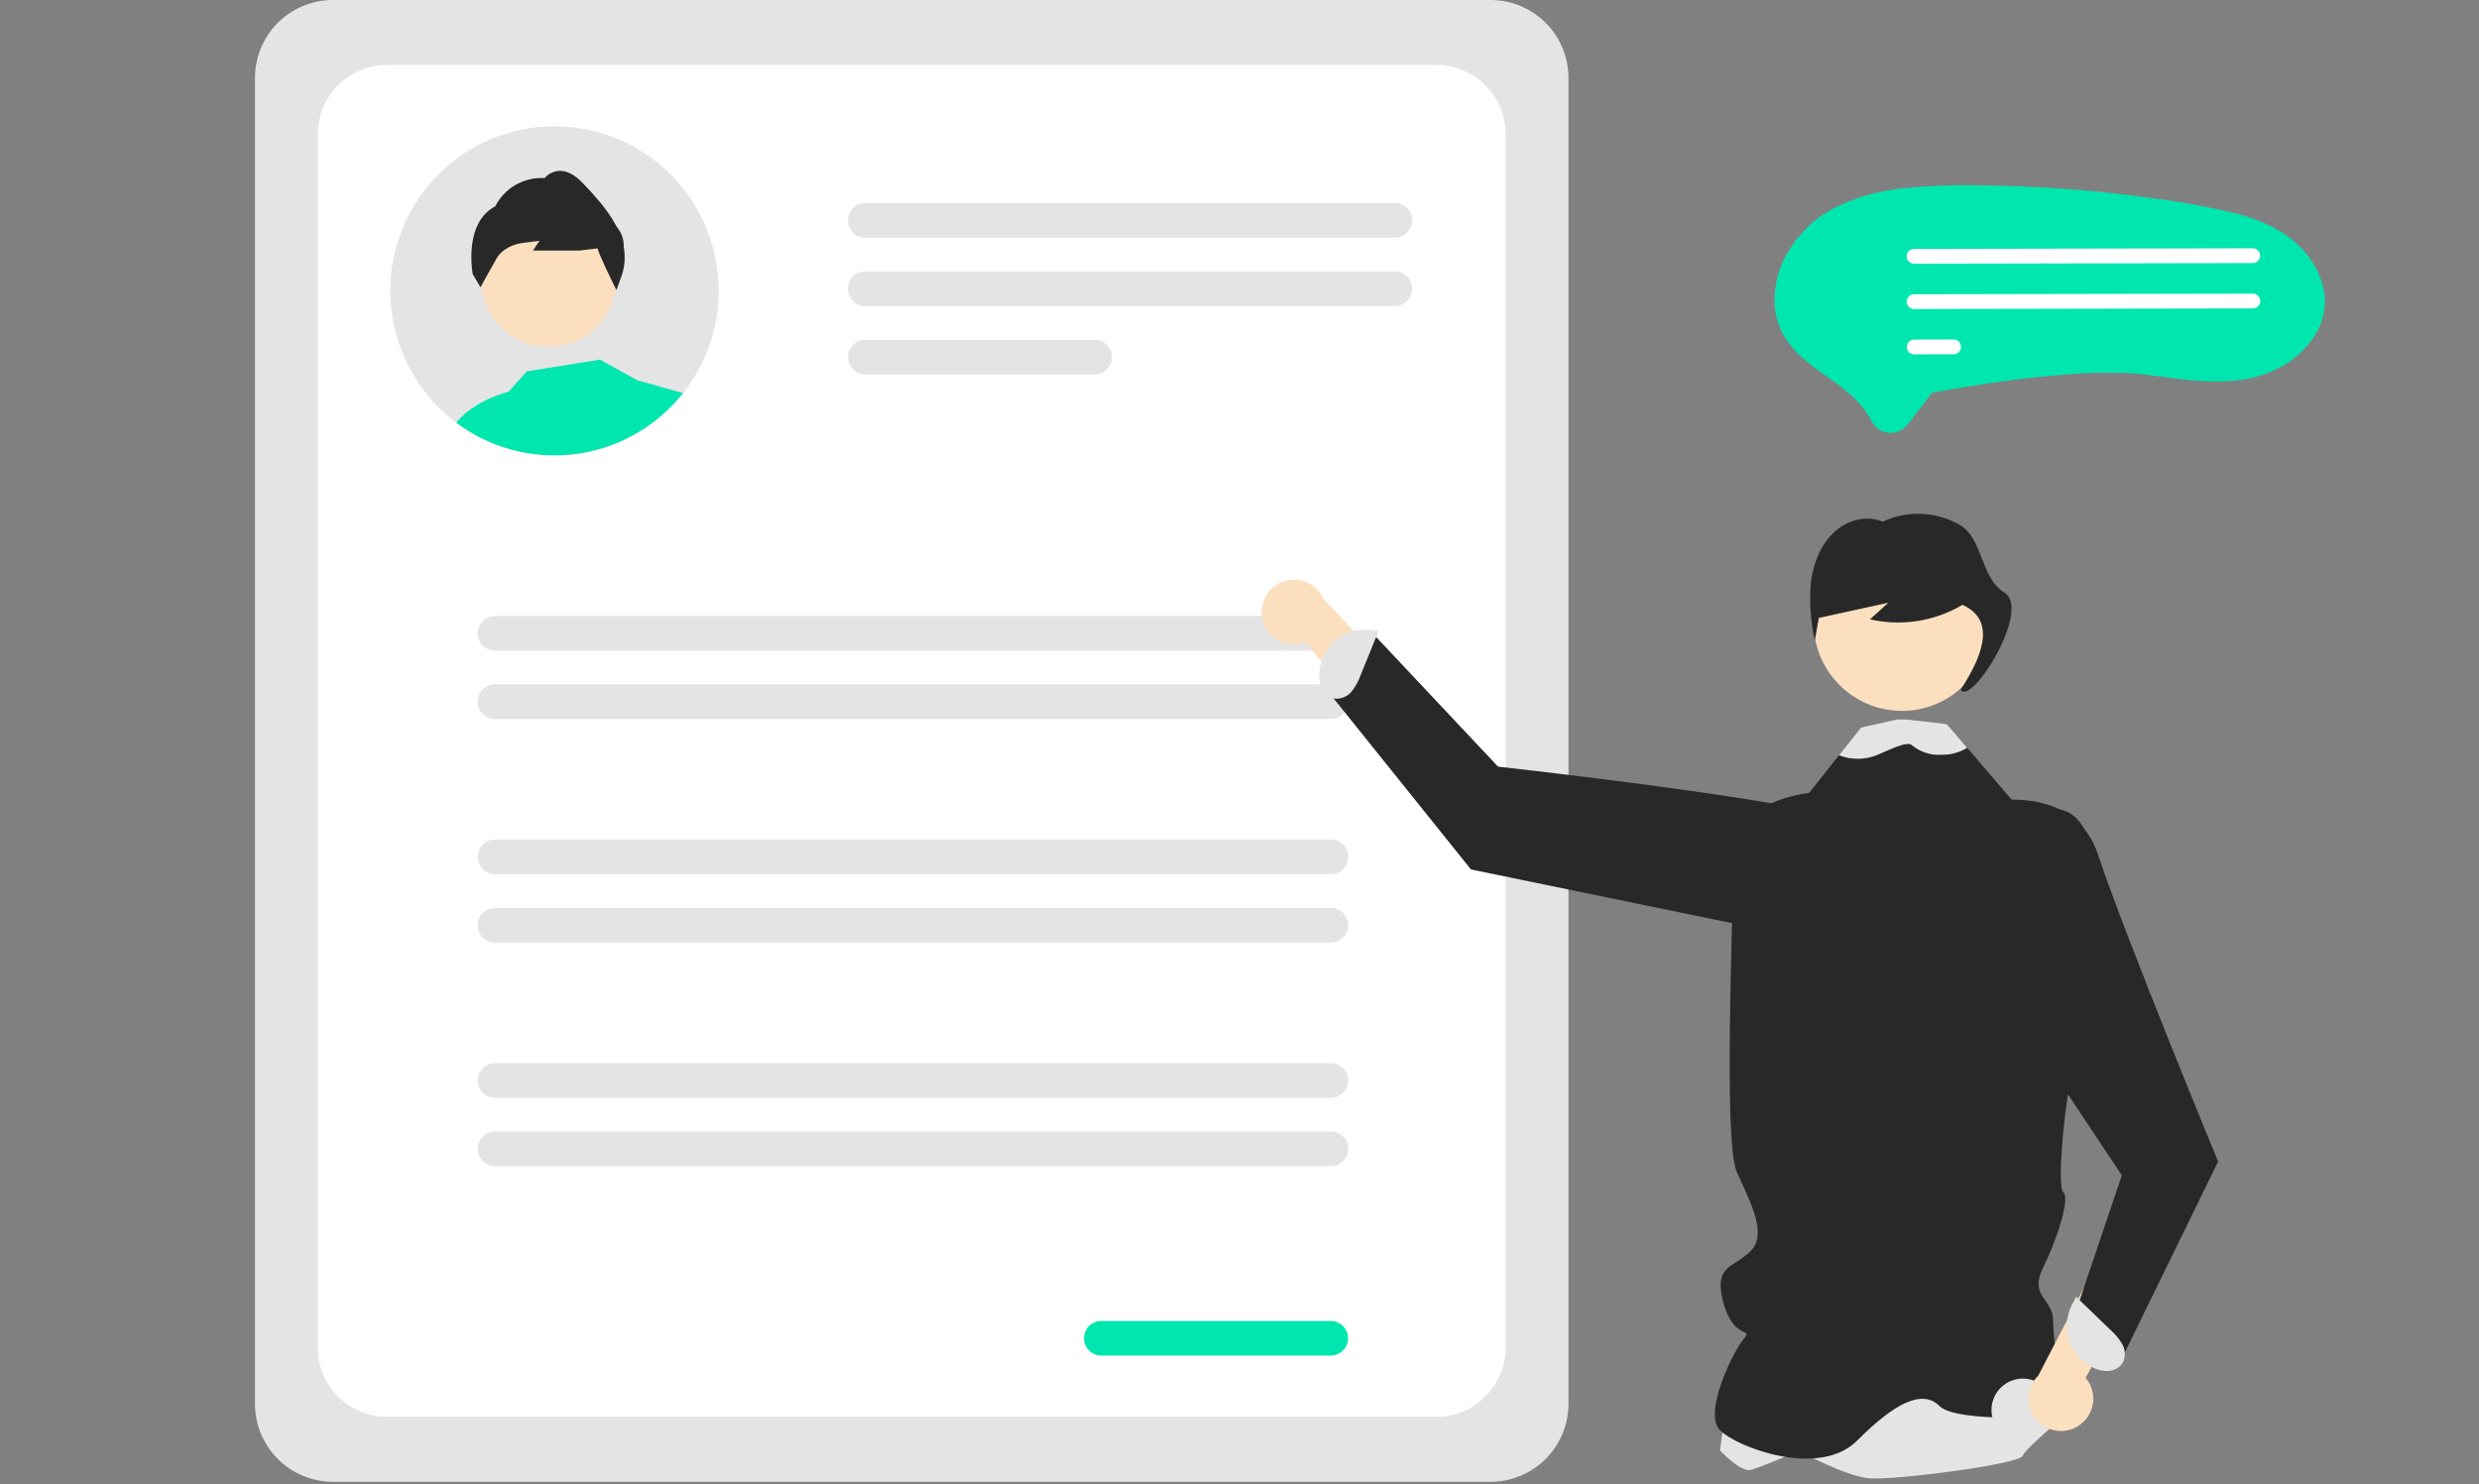 <svg width="359" height="215" viewBox="0 0 359 215" fill="none" xmlns="http://www.w3.org/2000/svg">
<rect x="0" y="0" width="359" height="215" fill="#808080" stroke="none"/>
<g clip-path="url(#clip0_148_2678)">
<path d="M215.872 214.65H48.191C45.203 214.646 42.339 213.455 40.227 211.338C38.114 209.221 36.926 206.35 36.923 203.356V11.293C36.926 8.299 38.114 5.429 40.227 3.312C42.339 1.194 45.203 0.003 48.191 0H215.872C218.859 0.003 221.723 1.194 223.836 3.312C225.948 5.429 227.136 8.299 227.14 11.293V203.356C227.136 206.35 225.948 209.221 223.836 211.338C221.723 213.455 218.859 214.646 215.872 214.65Z" fill="#E4E4E4"/>
<path d="M208.037 205.237H56.026C53.374 205.234 50.831 204.177 48.955 202.297C47.08 200.417 46.025 197.868 46.022 195.21V19.44C46.025 16.781 47.08 14.233 48.955 12.353C50.831 10.473 53.374 9.415 56.026 9.412H208.037C210.689 9.415 213.232 10.473 215.107 12.353C216.983 14.233 218.038 16.781 218.041 19.44V195.21C218.038 197.868 216.983 200.417 215.107 202.297C213.232 204.177 210.689 205.234 208.037 205.237Z" fill="white"/>
<path d="M201.989 34.429H125.304C124.976 34.43 124.65 34.365 124.346 34.24C124.042 34.114 123.766 33.929 123.534 33.697C123.301 33.464 123.116 33.187 122.991 32.883C122.865 32.579 122.8 32.252 122.8 31.923C122.8 31.593 122.865 31.267 122.991 30.963C123.116 30.658 123.301 30.382 123.534 30.149C123.766 29.916 124.042 29.732 124.346 29.606C124.65 29.48 124.976 29.416 125.304 29.416H201.989C202.318 29.416 202.644 29.48 202.947 29.606C203.251 29.732 203.527 29.916 203.76 30.149C203.993 30.382 204.177 30.658 204.303 30.963C204.429 31.267 204.494 31.593 204.494 31.923C204.494 32.252 204.429 32.579 204.303 32.883C204.177 33.187 203.993 33.464 203.76 33.697C203.527 33.929 203.251 34.114 202.947 34.24C202.644 34.365 202.318 34.43 201.989 34.429Z" fill="#E4E4E4"/>
<path d="M201.989 44.334H125.304C124.64 44.334 124.004 44.07 123.535 43.6C123.066 43.13 122.803 42.492 122.803 41.828C122.803 41.163 123.066 40.525 123.535 40.055C124.004 39.585 124.64 39.321 125.304 39.321H201.989C202.652 39.321 203.288 39.585 203.757 40.055C204.226 40.525 204.49 41.163 204.49 41.828C204.49 42.492 204.226 43.13 203.757 43.6C203.288 44.07 202.652 44.334 201.989 44.334Z" fill="#E4E4E4"/>
<path d="M158.545 54.24H125.304C124.64 54.24 124.004 53.975 123.535 53.505C123.066 53.035 122.803 52.398 122.803 51.733C122.803 51.068 123.066 50.43 123.535 49.96C124.004 49.49 124.64 49.226 125.304 49.226H158.545C159.208 49.226 159.844 49.49 160.313 49.96C160.782 50.43 161.046 51.068 161.046 51.733C161.046 52.398 160.782 53.035 160.313 53.505C159.844 53.975 159.208 54.24 158.545 54.24Z" fill="#E4E4E4"/>
<path d="M192.742 94.245H71.68C71.352 94.245 71.026 94.18 70.722 94.055C70.418 93.929 70.142 93.744 69.91 93.512C69.677 93.279 69.492 93.002 69.367 92.698C69.241 92.394 69.176 92.067 69.176 91.738C69.176 91.408 69.241 91.082 69.367 90.778C69.492 90.473 69.677 90.197 69.91 89.964C70.142 89.731 70.418 89.547 70.722 89.421C71.026 89.295 71.352 89.231 71.68 89.231H192.742C193.071 89.231 193.396 89.295 193.7 89.421C194.004 89.547 194.28 89.731 194.513 89.964C194.745 90.197 194.93 90.473 195.056 90.778C195.182 91.082 195.246 91.408 195.246 91.738C195.246 92.067 195.182 92.394 195.056 92.698C194.93 93.002 194.745 93.279 194.513 93.512C194.28 93.744 194.004 93.929 193.7 94.055C193.396 94.18 193.071 94.245 192.742 94.245Z" fill="#E4E4E4"/>
<path d="M192.741 104.149H71.68C71.016 104.149 70.38 103.885 69.911 103.415C69.442 102.945 69.179 102.308 69.179 101.643C69.179 100.978 69.442 100.34 69.911 99.87C70.38 99.4 71.016 99.136 71.68 99.136H192.741C193.405 99.136 194.041 99.4 194.51 99.87C194.979 100.34 195.242 100.978 195.242 101.643C195.242 102.308 194.979 102.945 194.51 103.415C194.041 103.885 193.405 104.149 192.741 104.149Z" fill="#E4E4E4"/>
<path d="M192.741 126.633H71.68C71.016 126.633 70.38 126.369 69.911 125.899C69.442 125.429 69.179 124.792 69.179 124.127C69.179 123.462 69.442 122.824 69.911 122.354C70.38 121.884 71.016 121.62 71.68 121.62H192.741C193.405 121.62 194.041 121.884 194.51 122.354C194.979 122.824 195.242 123.462 195.242 124.127C195.242 124.792 194.979 125.429 194.51 125.899C194.041 126.369 193.405 126.633 192.741 126.633Z" fill="#E4E4E4"/>
<path d="M192.741 136.538H71.68C71.016 136.538 70.38 136.274 69.911 135.804C69.442 135.334 69.179 134.697 69.179 134.032C69.179 133.367 69.442 132.729 69.911 132.259C70.38 131.789 71.016 131.525 71.68 131.525H192.741C193.405 131.525 194.041 131.789 194.51 132.259C194.979 132.729 195.242 133.367 195.242 134.032C195.242 134.697 194.979 135.334 194.51 135.804C194.041 136.274 193.405 136.538 192.741 136.538Z" fill="#E4E4E4"/>
<path d="M192.741 159.022H71.68C71.016 159.022 70.38 158.758 69.911 158.288C69.442 157.818 69.179 157.18 69.179 156.516C69.179 155.851 69.442 155.213 69.911 154.743C70.38 154.273 71.016 154.009 71.68 154.009H192.741C193.405 154.009 194.041 154.273 194.51 154.743C194.979 155.213 195.242 155.851 195.242 156.516C195.242 157.18 194.979 157.818 194.51 158.288C194.041 158.758 193.405 159.022 192.741 159.022Z" fill="#E4E4E4"/>
<path d="M192.741 168.927H71.68C71.016 168.927 70.38 168.663 69.911 168.193C69.442 167.723 69.179 167.085 69.179 166.421C69.179 165.756 69.442 165.118 69.911 164.648C70.38 164.178 71.016 163.914 71.68 163.914H192.741C193.405 163.914 194.041 164.178 194.51 164.648C194.979 165.118 195.242 165.756 195.242 166.421C195.242 167.085 194.979 167.723 194.51 168.193C194.041 168.663 193.405 168.927 192.741 168.927Z" fill="#E4E4E4"/>
<path d="M192.72 196.364H159.479C158.815 196.364 158.179 196.1 157.71 195.63C157.241 195.16 156.978 194.522 156.978 193.857C156.978 193.192 157.241 192.555 157.71 192.085C158.179 191.615 158.815 191.35 159.479 191.35H192.72C193.383 191.35 194.019 191.615 194.488 192.085C194.957 192.555 195.221 193.192 195.221 193.857C195.221 194.522 194.957 195.16 194.488 195.63C194.019 196.1 193.383 196.364 192.72 196.364Z" fill="#00E6AF"/>
<path d="M104.076 42.121C104.082 47.505 102.264 52.73 98.919 56.942C97.837 58.313 96.605 59.558 95.246 60.654C91.538 63.668 87.008 65.49 82.249 65.879C81.602 65.935 80.948 65.96 80.29 65.96C78.987 65.961 77.685 65.853 76.399 65.638C75.945 65.567 75.501 65.48 75.057 65.378C74.285 65.205 73.522 64.992 72.772 64.739C70.34 63.927 68.056 62.726 66.008 61.18C65.463 60.771 64.937 60.337 64.427 59.877C63.803 59.322 63.212 58.731 62.657 58.108C62.509 57.944 62.361 57.776 62.219 57.607C59.73 54.687 57.982 51.208 57.123 47.465C56.265 43.723 56.321 39.828 57.288 36.112C58.255 32.396 60.103 28.969 62.675 26.123C65.248 23.278 68.469 21.097 72.063 19.767C75.657 18.437 79.519 17.998 83.32 18.486C87.12 18.974 90.746 20.375 93.89 22.571C97.034 24.766 99.602 27.69 101.375 31.094C103.148 34.498 104.075 38.281 104.076 42.121Z" fill="#E4E4E4"/>
<path d="M79.464 50.257C84.847 50.257 89.211 45.883 89.211 40.488C89.211 35.092 84.847 30.718 79.464 30.718C74.081 30.718 69.717 35.092 69.717 40.488C69.717 45.883 74.081 50.257 79.464 50.257Z" fill="#FBDFBF"/>
<path d="M90.314 35.726C90.358 34.853 90.112 33.99 89.615 33.272L89.263 32.771C87.993 30.317 85.896 28.108 84.361 26.493C83.208 25.281 82.056 24.698 80.948 24.755C80.143 24.812 79.393 25.187 78.862 25.797C77.405 25.708 75.953 26.047 74.684 26.773C73.416 27.498 72.386 28.579 71.721 29.882C67.054 32.352 68.447 39.642 68.462 39.718L69.589 41.615L69.717 41.375C69.717 41.37 69.732 41.349 69.752 41.308C69.972 40.915 71.165 38.727 71.971 37.341C72.266 36.869 72.657 36.464 73.119 36.155C73.874 35.638 74.742 35.31 75.649 35.199L78.128 34.877L77.189 36.288H83.943L86.539 35.981C86.799 37.05 88.86 41.196 89.11 41.697L89.13 41.738L89.268 42.019L90.038 39.897C90.488 38.554 90.583 37.117 90.314 35.726Z" fill="#282828"/>
<path d="M66.08 61.231C66.499 60.679 68.666 58.102 73.655 56.737L76.297 53.788L86.891 52.096L92.283 55.081L98.919 56.942C97.837 58.313 96.605 59.558 95.246 60.654C91.538 63.668 87.008 65.49 82.25 65.879C81.602 65.935 80.949 65.96 80.291 65.96C78.987 65.961 77.685 65.853 76.399 65.638C75.945 65.567 75.501 65.48 75.058 65.377C74.285 65.205 73.522 64.992 72.772 64.738C70.368 63.938 68.108 62.754 66.08 61.231C66.055 61.216 66.034 61.196 66.009 61.18L66.08 61.231Z" fill="#00E6AF"/>
<path d="M182.802 89.575C182.93 90.245 183.204 90.877 183.603 91.429C184.003 91.981 184.518 92.439 185.113 92.769C185.707 93.1 186.367 93.296 187.046 93.344C187.724 93.391 188.405 93.289 189.04 93.044L208.23 115.419L210.66 107.159L191.634 86.689C191.154 85.647 190.308 84.818 189.258 84.359C188.209 83.901 187.027 83.844 185.939 84.2C184.85 84.555 183.929 85.299 183.351 86.29C182.773 87.281 182.577 88.45 182.802 89.575Z" fill="#FBDFBF"/>
<path d="M274.863 131.828C274.863 131.828 277.571 121.131 265.093 118.064C252.615 114.997 216.946 111.056 216.946 111.056L198.92 91.885L192.812 100.776L213.019 125.945L260.9 135.802L274.863 131.828Z" fill="#282828"/>
<path d="M195.779 100.121C196.339 99.394 196.777 98.581 197.076 97.713L199.662 91.346L198.991 91.317C198.062 91.142 197.107 91.166 196.188 91.387C195.269 91.607 194.407 92.02 193.658 92.598C192.91 93.176 192.291 93.906 191.844 94.74C191.396 95.574 191.13 96.494 191.062 97.438C190.977 98.255 191.123 99.08 191.484 99.817C191.668 100.183 191.935 100.5 192.265 100.742C192.594 100.984 192.976 101.145 193.379 101.211C193.837 101.235 194.294 101.149 194.712 100.959C195.13 100.77 195.496 100.482 195.779 100.121Z" fill="#E4E4E4"/>
<path d="M250.577 199.255L249.083 210.106C249.083 210.106 252.07 213.321 253.564 212.919C255.057 212.518 260.534 210.178 260.534 210.178C260.534 210.178 267.006 213.723 270.49 214.125C273.975 214.527 292.396 212.116 292.894 210.91C293.392 209.704 299.178 204.984 299.178 204.984L296.876 191.217L250.577 199.255Z" fill="#E4E4E4"/>
<path d="M299.083 161.293C299.083 161.293 297.819 171.756 298.815 172.719C299.81 173.677 297.819 179.74 295.827 183.732C293.836 187.724 297.321 188.223 297.321 191.217C297.321 194.211 298.815 205.188 298.815 205.188C298.815 205.188 283.381 206.186 280.892 203.691C278.403 201.196 274.42 203.192 268.944 208.681C263.467 214.17 251.574 209.679 249.084 207.184C246.595 204.689 251.021 195.707 252.515 193.966C254.008 192.225 251.076 194.24 249.582 188.722C248.089 183.203 251.021 183.732 253.51 181.237C256 178.742 253.51 174.251 251.519 169.76C249.528 165.27 251.021 131.838 251.021 123.854C251.021 115.87 261.974 114.872 261.974 114.872L266.31 109.408L269.496 105.392L275.739 105.142L275.904 105.137L281.942 104.893L284.875 108.316L291.347 115.87L298.815 117.367C304.789 119.363 303.295 131.838 303.295 131.838L299.083 161.293Z" fill="#282828"/>
<path d="M275.431 102.978C282.499 102.978 288.228 97.235 288.228 90.151C288.228 83.067 282.499 77.325 275.431 77.325C268.363 77.325 262.634 83.067 262.634 90.151C262.634 97.235 268.363 102.978 275.431 102.978Z" fill="#FBDFBF"/>
<path d="M290.27 85.836C286.75 83.673 287.201 78.016 283.81 76.04C282.124 75.066 280.229 74.515 278.285 74.433C276.341 74.351 274.406 74.741 272.645 75.57C270.256 74.546 267.394 75.363 265.483 77.213C263.572 79.063 262.538 81.791 262.233 84.535C262.012 87.293 262.21 90.067 262.819 92.765C263.008 91.681 263.198 90.597 263.388 89.513L273.477 87.303C272.584 88.107 271.69 88.912 270.797 89.716C275.366 90.758 280.16 90.007 284.194 87.616C288.586 89.59 287.79 94.021 283.934 99.903C285.428 102.398 294.281 88.302 290.27 85.836Z" fill="#282828"/>
<path d="M284.876 108.316C284.848 108.339 284.818 108.361 284.787 108.381C283.732 109.011 282.525 109.339 281.297 109.329C279.689 109.463 278.094 108.962 276.851 107.932C276.198 107.313 273.604 108.62 271.902 109.344C270.116 110.086 268.113 110.109 266.311 109.409L269.497 105.392L274.749 104.225H276.06L281.944 104.893L284.876 108.316Z" fill="#E4E4E4"/>
<path d="M332.992 35.647C330.44 33.135 327.035 31.753 323.622 30.87C319.73 29.937 315.789 29.221 311.818 28.726C307.705 28.141 303.577 27.692 299.432 27.378C295.293 27.066 291.146 26.891 286.993 26.852C283.285 26.755 279.575 26.885 275.884 27.242C272.393 27.555 268.988 28.498 265.832 30.023C263.05 31.419 260.716 33.569 259.093 36.229C257.522 38.714 256.799 41.643 257.031 44.576C257.179 46.007 257.626 47.391 258.343 48.637C259.184 50.014 260.255 51.236 261.508 52.249C264.097 54.432 267.189 56.025 269.417 58.62C270.005 59.299 270.519 60.04 270.951 60.83C271.232 61.431 271.679 61.938 272.24 62.291C272.776 62.597 273.391 62.736 274.006 62.692C274.622 62.648 275.211 62.422 275.698 62.043C276.352 61.421 276.93 60.724 277.42 59.965L279.284 57.551C279.419 57.335 279.575 57.132 279.75 56.947C279.876 56.843 279.668 56.935 279.709 56.909C279.732 56.895 279.772 56.903 279.797 56.892C279.921 56.856 280.048 56.832 280.177 56.821C281.541 56.567 282.908 56.329 284.278 56.108C289.336 55.28 294.427 54.595 299.539 54.222C302.175 54.006 304.82 53.938 307.463 54.018C310.88 54.151 314.251 54.825 317.656 55.112C321.323 55.421 325.173 55.37 328.624 53.947C331.462 52.859 333.86 50.858 335.442 48.258C336.15 47.011 336.568 45.619 336.666 44.187C336.842 40.94 335.261 37.881 332.992 35.647Z" fill="#00E6AF"/>
<path d="M326.241 38.106L277.18 38.198C277.04 38.199 276.901 38.172 276.77 38.119C276.64 38.066 276.522 37.988 276.422 37.889C276.322 37.79 276.242 37.672 276.188 37.543C276.133 37.413 276.105 37.274 276.104 37.133C276.104 36.992 276.131 36.853 276.184 36.722C276.237 36.592 276.315 36.474 276.414 36.374C276.513 36.274 276.631 36.194 276.761 36.14C276.89 36.086 277.029 36.058 277.17 36.058L277.176 36.058L326.237 35.966C326.377 35.966 326.516 35.993 326.645 36.047C326.775 36.1 326.893 36.179 326.992 36.278C327.092 36.377 327.17 36.495 327.224 36.624C327.278 36.754 327.306 36.893 327.306 37.034C327.307 37.174 327.279 37.313 327.226 37.443C327.172 37.573 327.094 37.691 326.995 37.791C326.896 37.89 326.779 37.969 326.649 38.023C326.52 38.077 326.381 38.105 326.241 38.106Z" fill="white"/>
<path d="M326.254 44.672L277.194 44.764C277.053 44.766 276.914 44.739 276.784 44.686C276.654 44.633 276.535 44.555 276.435 44.456C276.335 44.357 276.256 44.239 276.202 44.109C276.147 43.98 276.119 43.84 276.118 43.7C276.117 43.559 276.144 43.419 276.198 43.289C276.251 43.159 276.329 43.041 276.428 42.941C276.527 42.841 276.645 42.761 276.774 42.707C276.904 42.653 277.043 42.625 277.183 42.625L277.19 42.625L326.25 42.533C326.39 42.532 326.529 42.56 326.659 42.613C326.789 42.667 326.906 42.745 327.006 42.845C327.105 42.944 327.184 43.062 327.238 43.191C327.292 43.321 327.319 43.46 327.32 43.6C327.32 43.741 327.293 43.88 327.239 44.01C327.186 44.14 327.107 44.258 327.009 44.358C326.91 44.457 326.792 44.536 326.663 44.59C326.533 44.644 326.394 44.672 326.254 44.672Z" fill="white"/>
<path d="M282.922 51.321L277.204 51.331C276.921 51.331 276.651 51.218 276.451 51.018C276.251 50.818 276.139 50.547 276.138 50.263C276.138 49.98 276.249 49.709 276.448 49.508C276.647 49.307 276.917 49.193 277.2 49.191L282.918 49.181C283.2 49.181 283.471 49.294 283.671 49.494C283.871 49.694 283.984 49.965 283.984 50.249C283.985 50.532 283.873 50.804 283.674 51.005C283.475 51.206 283.204 51.319 282.922 51.321Z" fill="white"/>
<path d="M293.76 208.716C296.225 208.26 297.854 205.889 297.399 203.419C296.945 200.949 294.579 199.316 292.114 199.772C289.65 200.227 288.021 202.599 288.475 205.069C288.93 207.539 291.296 209.172 293.76 208.716Z" fill="#E4E4E4"/>
<path d="M300.848 206.633C301.435 206.287 301.938 205.817 302.324 205.255C302.709 204.693 302.967 204.054 303.079 203.381C303.191 202.709 303.155 202.02 302.972 201.363C302.79 200.707 302.467 200.098 302.024 199.58L316.646 173.971L308.067 174.438L295.18 199.255C294.362 200.057 293.865 201.133 293.785 202.278C293.705 203.423 294.046 204.557 294.745 205.467C295.443 206.376 296.451 206.997 297.576 207.212C298.7 207.427 299.865 207.221 300.848 206.633Z" fill="#FBDFBF"/>
<path d="M284.378 116.868C284.378 116.868 299.864 111.878 303.847 123.854C307.83 135.83 321.219 168.263 321.219 168.263L306.834 197.703L300.362 190.718L307.279 170.259L287.365 140.32L284.378 116.868Z" fill="#282828"/>
<path d="M307.329 194.697C306.862 193.907 306.271 193.198 305.578 192.597L300.636 187.83L300.361 188.445C299.855 189.244 299.523 190.142 299.386 191.079C299.25 192.017 299.313 192.972 299.571 193.883C299.829 194.794 300.276 195.64 300.883 196.366C301.49 197.092 302.244 197.681 303.094 198.095C303.819 198.477 304.638 198.646 305.455 198.584C305.862 198.548 306.255 198.416 306.601 198.2C306.948 197.983 307.238 197.687 307.448 197.336C307.641 196.919 307.73 196.461 307.71 196.002C307.689 195.543 307.558 195.095 307.329 194.697Z" fill="#E4E4E4"/>
</g>
<defs>
<clipPath id="clip0_148_2678">
<rect width="359" height="215" fill="white"/>
</clipPath>
</defs>
</svg>
